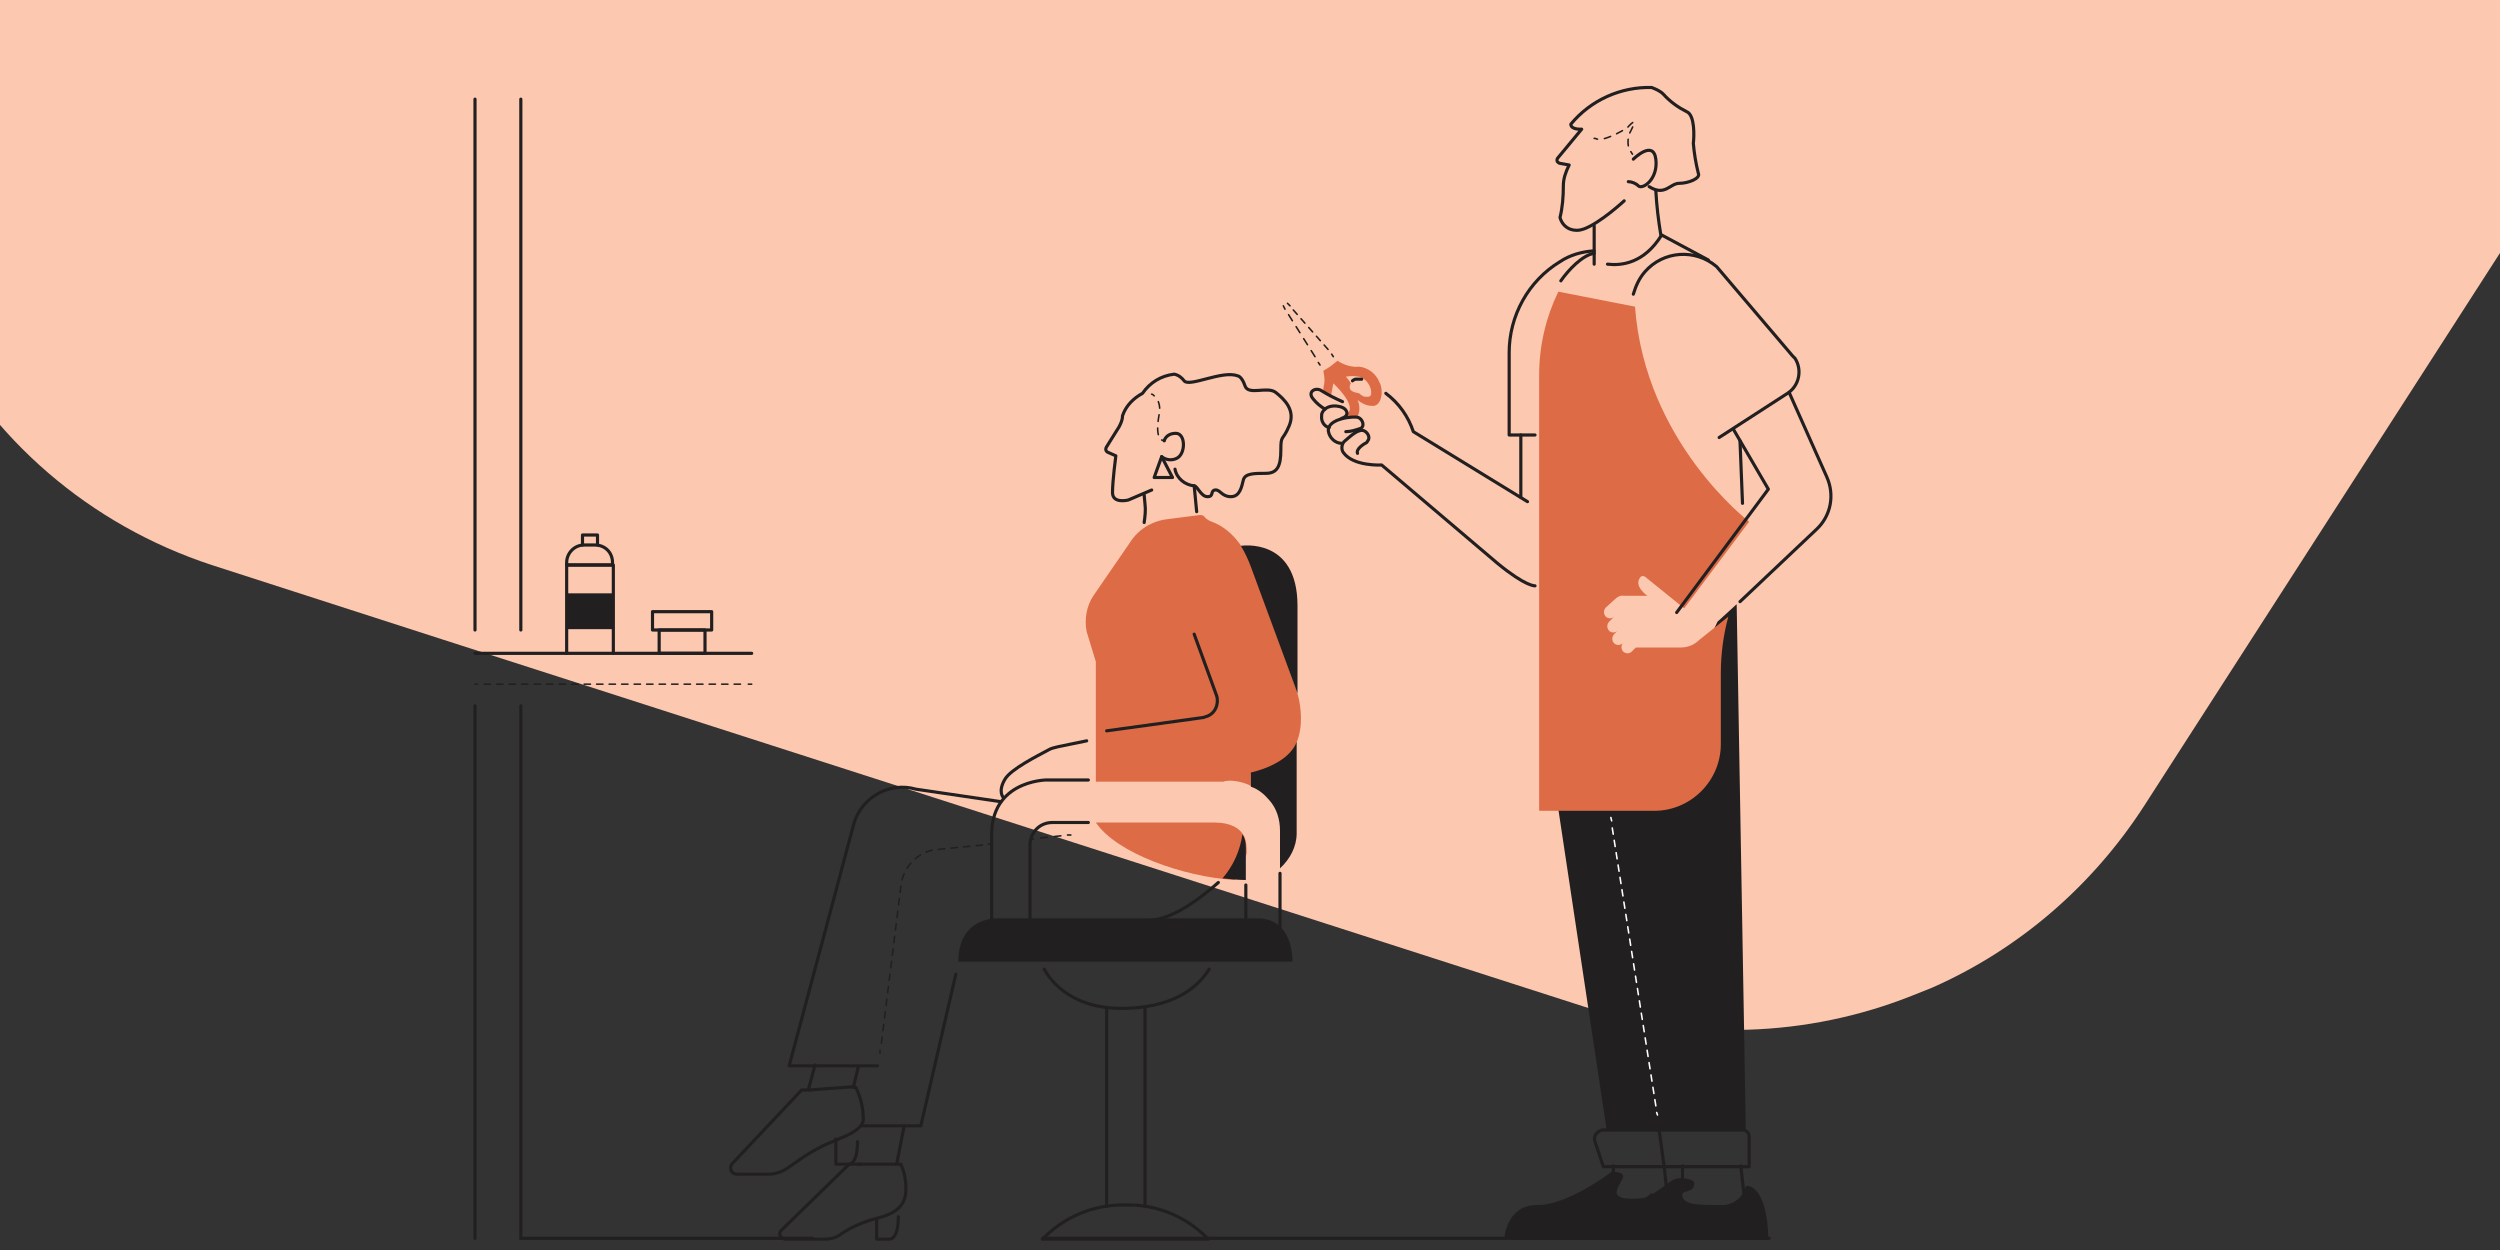 <?xml version="1.0" encoding="utf-8"?>
<!-- Generator: Adobe Illustrator 24.2.3, SVG Export Plug-In . SVG Version: 6.00 Build 0)  -->
<svg version="1.1" id="Layer_1" xmlns="http://www.w3.org/2000/svg" xmlns:xlink="http://www.w3.org/1999/xlink" x="0px" y="0px"
	 viewBox="0 0 300 150" style="enable-background:new 0 0 300 150;" xml:space="preserve">
<rect x="0" y="0" width="300" height="150" fill="#333333" stroke="none"/>
<style type="text/css">
	.st0{clip-path:url(#SVGID_2_);}
	.st1{fill:#FCC8AF;}
	.st2{fill:#221F20;}
	.st3{fill:#DD6B45;}
	.st4{fill:none;stroke:#FFFFFF;stroke-width:0.19;stroke-linecap:round;stroke-miterlimit:10;}
	.st5{fill:none;stroke:#FFFFFF;stroke-width:0.19;stroke-linecap:round;stroke-miterlimit:10;stroke-dasharray:0.75,0.75;}
	.st6{fill:none;stroke:#221F1F;stroke-width:0.19;stroke-linecap:round;stroke-linejoin:round;}
	.st7{fill:none;stroke:#221F1F;stroke-width:0.19;stroke-linecap:round;stroke-linejoin:round;stroke-dasharray:0.75,0.75;}
	.st8{fill:none;stroke:#221F1F;stroke-width:0.19;stroke-linecap:round;stroke-linejoin:round;stroke-dasharray:0.7,0.7;}
	.st9{fill:none;stroke:#221F1F;stroke-width:0.19;stroke-linecap:round;stroke-linejoin:round;stroke-dasharray:0.85,0.85;}
	.st10{fill:none;stroke:#221F1F;stroke-width:0.19;stroke-linecap:round;stroke-linejoin:round;stroke-dasharray:0.79,0.79;}
	.st11{fill:none;stroke:#221F1F;stroke-width:0.19;stroke-linecap:round;stroke-linejoin:round;stroke-dasharray:0.8,0.8;}
	.st12{fill:none;stroke:#221F1F;stroke-width:0.19;stroke-linecap:round;stroke-linejoin:round;stroke-dasharray:0.81,0.81;}
	.st13{fill:none;stroke:#221F1F;stroke-width:0.19;stroke-linecap:round;stroke-linejoin:round;stroke-dasharray:0.76,0.76;}
	.st14{fill:none;stroke:#221F20;stroke-width:0.38;stroke-linecap:round;stroke-linejoin:round;}
</style>
<g>
	<defs>
		<rect id="SVGID_1_" width="300" height="150"/>
	</defs>
	<clipPath id="SVGID_2_">
		<use xlink:href="#SVGID_1_"  style="overflow:visible;"/>
	</clipPath>
	<g class="st0">
		<path class="st1" d="M67.6-245.6C56.5-211.8-8-14.8-11.6-3.4c-3.5,11.4-3.4,23.7,0.5,35L-8,39c6.8,13.7,18.8,24,33.4,28.8
			c4.5,1.5,164.7,53,164.7,53c12.8,4.1,26.7,3.7,39.3-1.3l2.5-1c10.4-4.6,19.2-12.2,25.4-21.8l221.6-344.3
			c4.9-7.6,7.2-16.6,6.5-25.6l-0.1-1.6l-1.5-20c-0.1-1.3-0.2-2.9-0.4-5.4l-0.1-0.2l-1-12.4l-0.4-0.9l-32.6,2.5
			c-110.1,8.7-220.2,17.3-330.5,25.7c-6.5,0.5-12.9,2-18.9,4.5C84.4-274.5,72.6-261.6,67.6-245.6"/>
	</g>
</g>
<rect x="68" y="71.2" class="st2" width="5.5" height="4.3"/>
<polygon class="st2" points="206.1,74.6 199.5,88.9 187,97.1 192.8,135.6 209.5,135.6 208.4,72.5 "/>
<path class="st3" d="M165.5,45.8c-0.4-1-1.4-1.7-2.4-1.8c-0.9,0.1-1.8-0.2-2.6-0.7l-0.9,0.7l-0.8,0.5c0.1,0.5,0.2,1.1,0.1,1.6
	c-0.1,0.3-0.1,0.7-0.1,1l0.9,0.5L160,46c0,0,2.7,2.5,1.8,3.5c0,0-0.6,0.7,0.6,0.6l0.5-0.1c0.3-0.6,0.3-1.4,0-2
	c0.5,0.4,1.1,0.7,1.7,0.7C165.8,48.9,166.1,46.8,165.5,45.8z M163.7,47.6c-0.2-0.1-0.4-0.2-0.6-0.4l-0.4-0.1c-0.2,0-0.3-0.1-0.5-0.2
	c-0.3-0.2-0.3-0.6-0.1-0.9c-0.3-0.5-0.6-0.8-0.6-0.8c0.5-0.1,1-0.1,1.5,0h0.1c0.7,0.2,1.2,0.8,1.4,1.5
	C164.7,47.8,164.2,47.6,163.7,47.6z"/>
<path class="st3" d="M203.9,76.8c-0.6,0.6-1.4,0.9-2.2,0.9h-5.4l-0.5,0.5c-0.1,0.1-0.3,0.2-0.5,0.2c-0.2,0-0.4-0.1-0.5-0.2
	c-0.3-0.3-0.3-0.8,0-1.1c0,0,0,0,0,0l-0.1,0.1c-0.1,0.1-0.3,0.2-0.5,0.2c-0.2,0-0.4-0.1-0.5-0.2c-0.3-0.3-0.3-0.8,0-1.1c0,0,0,0,0,0
	l0.7-0.7l0,0l-0.3,0.3c-0.1,0.1-0.3,0.2-0.5,0.2c-0.2,0-0.4-0.1-0.5-0.2c-0.3-0.3-0.3-0.8,0-1.1c0,0,0,0,0,0l0.9-0.9l0,0l-0.3,0.3
	c-0.1,0.1-0.3,0.2-0.5,0.2c-0.2,0-0.4-0.1-0.5-0.2c-0.3-0.3-0.3-0.8,0-1.1c0,0,0,0,0,0l1.1-1c0.3-0.3,0.7-0.5,1.1-0.4h2.8
	c0,0-1.8-1.2-0.8-2.3c0.1-0.1,0.3-0.1,0.5,0l4.7,3.8l7.8-10.4l0,0c0,0-12.5-9.5-13.7-25.8l-9.2-1.8c-1.5,3.1-2.3,6.5-2.3,10v52.3
	h13.8c4.4,0,8-3.6,8-8v-8.5c0-2.3,0.3-4.6,0.9-6.8L203.9,76.8z"/>
<path class="st3" d="M155.6,82.9c0,0-3.5-9.5-5.1-14.2s-4.3-5.8-5.1-6.1c-0.3-0.1-0.6-0.3-0.8-0.5c-0.1-0.2-0.3-0.3-0.6-0.3
	l-3.9,0.5c-1.8,0.2-3.5,1.2-4.5,2.8l-4.4,6.4c-0.8,1.2-1.1,2.8-0.8,4.3l1.1,3.6c0,0,0,0.5,0,1.4v13h15.3l5.3-1.5
	C158.1,90.1,155.6,82.9,155.6,82.9z"/>
<path class="st3" d="M145.6,98.7h-14.1c2.5,3.7,10.5,6.5,16.6,6.9l0.7-0.6l0.8-2.6v-0.6C149.5,101.7,150,98.7,145.6,98.7z"/>
<path class="st3" d="M150.1,94.3v-1.6l-3.3,1C148,93.6,149.1,93.8,150.1,94.3z"/>
<path class="st2" d="M193.4,140.6c0,0-5.3,4.1-9,4c-2.8,0-3.7,2.4-3.9,4h31.7c0,0,0-6.3-2.7-6.3c-0.3,1.4-1.6,2.4-3,2.3
	c-2.7,0-4.3,0-4.6-1s1.5-0.2,1.4-1.7c0,0,0-0.4-1.3-0.5c-0.6-0.1-1.2,0.1-1.7,0.5c-0.8,0.6-1.7,1.2-2.6,1.8c0,0-3.7,0.6-3.7-0.6
	S196.1,140.7,193.4,140.6z"/>
<path class="st2" d="M115,115.4h40.1c0,0,0.2-5.2-4.2-5.2h-31C120,110.2,115,109.8,115,115.4z"/>
<path class="st2" d="M148.9,65.5c0,0,6.8-1.1,6.8,7.2v10.5L150.1,68C149.8,67.2,149.4,66.3,148.9,65.5z"/>
<path class="st2" d="M155.6,89v11c0,1.6-0.8,3.1-2,4.2v-4.5c0-1.4-0.4-2.7-1.3-3.7c-0.6-0.7-1.3-1.3-2.2-1.6v-1.7
	C150.1,92.7,154.6,91.8,155.6,89z"/>
<path class="st2" d="M149.5,105.6v-3.9c0-0.6-0.1-1.1-0.4-1.6c-0.3,2-1.1,3.8-2.4,5.3C147.7,105.5,148.6,105.6,149.5,105.6z"/>
<line class="st4" x1="198.9" y1="133.8" x2="198.8" y2="133.5"/>
<line class="st5" x1="198.7" y1="132.7" x2="193.4" y2="98.9"/>
<line class="st4" x1="193.4" y1="98.5" x2="193.3" y2="98.1"/>
<line class="st6" x1="57" y1="82.1" x2="57.3" y2="82.1"/>
<line class="st7" x1="58.1" y1="82.1" x2="89.4" y2="82.1"/>
<line class="st6" x1="89.8" y1="82.1" x2="90.2" y2="82.1"/>
<line class="st6" x1="154.5" y1="36.4" x2="154.8" y2="36.7"/>
<line class="st8" x1="155.2" y1="37.2" x2="159.6" y2="42.2"/>
<line class="st6" x1="159.8" y1="42.5" x2="160" y2="42.8"/>
<line class="st6" x1="158.4" y1="43.8" x2="158.2" y2="43.5"/>
<line class="st9" x1="157.8" y1="42.8" x2="154.4" y2="37.4"/>
<line class="st6" x1="154.2" y1="37.1" x2="154" y2="36.7"/>
<path class="st6" d="M195.9,18.5c-0.1-0.1-0.1-0.2-0.2-0.3"/>
<path class="st10" d="M195.4,17.5c-0.1-0.6,0-1.3,0.3-1.8c1.1-2.1-0.4-0.4-0.4-0.4c-0.9,0.6-1.9,1.1-3,1.4h-0.2"/>
<path class="st6" d="M191.7,16.7c-0.1,0-0.2-0.1-0.4-0.1"/>
<path class="st6" d="M138.2,47.3c0.1,0,0.2,0.1,0.3,0.2"/>
<path class="st11" d="M139,48.2c0.2,0.5,0.2,1,0.1,1.5c-0.3,1.7-0.2,2.5,0.1,2.9"/>
<path class="st6" d="M139.4,52.8c0.1,0,0.2,0.1,0.4,0.1"/>
<line class="st6" x1="128.5" y1="100.2" x2="128.1" y2="100.2"/>
<line class="st12" x1="127.3" y1="100.3" x2="124.4" y2="100.6"/>
<line class="st6" x1="124" y1="100.7" x2="123.7" y2="100.7"/>
<line class="st6" x1="119" y1="101.3" x2="118.6" y2="101.3"/>
<path class="st13" d="M117.9,101.4l-6,0.6c-2.1,0.5-3.6,2.3-3.8,4.4l-2.4,19.3"/>
<line class="st6" x1="105.6" y1="126" x2="105.6" y2="126.4"/>
<path class="st14" d="M188.9,148.6c0.4-1.3,1.3-2.4,2.4-3c0,0,5.3-0.7,6.9-2.2"/>
<path class="st14" d="M143.3,76.1l2.7,7.4c0.3,1-0.2,2.2-1.3,2.5c-0.1,0-0.2,0.1-0.3,0.1l-11.6,1.6"/>
<path class="st14" d="M135.1,144.6c-3.8-0.1-7.4,1.4-10,4.1H145C142.4,146,138.8,144.5,135.1,144.6z"/>
<line class="st14" x1="57" y1="11.9" x2="57" y2="75.6"/>
<line class="st14" x1="62.5" y1="11.9" x2="62.5" y2="75.6"/>
<line class="st14" x1="62.5" y1="148.6" x2="97.5" y2="148.6"/>
<line class="st14" x1="57" y1="84.7" x2="57" y2="148.6"/>
<line class="st14" x1="62.5" y1="84.7" x2="62.5" y2="148.6"/>
<line class="st14" x1="57" y1="78.4" x2="90.2" y2="78.4"/>
<polyline class="st14" points="68,78.4 68,67.8 73.6,67.8 73.6,78.4 "/>
<polyline class="st14" points="69.9,65.4 69.9,64.2 71.7,64.2 71.7,65.4 "/>
<path class="st14" d="M191.3,30.4c-1.4,0.2-3.1,2-4,3.3"/>
<path class="st14" d="M184.2,52.2h-3.1v-9.9c0-4.4,2.3-8.6,6.1-10.9c1.2-0.8,2.6-1.2,4.1-1.3"/>
<path class="st14" d="M192.9,31.7c1.7,0.2,4.4-0.1,6.5-3.5c0,0,4.5,2.4,5.6,3"/>
<path class="st14" d="M206.3,52.5l8.2-5.3c1.4-0.9,1.8-2.8,0.9-4.2c-0.1-0.1-0.2-0.2-0.3-0.3L206,32c-2.6-2.2-6.4-1.9-8.6,0.6
	c-0.7,0.8-1.1,1.7-1.4,2.7"/>
<line class="st14" x1="209.1" y1="60.4" x2="208.8" y2="52.9"/>
<polyline class="st14" points="208,51.5 212.2,58.7 201.2,73.5 "/>
<path class="st14" d="M199.1,135.6l0.6,4.4h-7.3l-1-3c-0.2-0.5,0.1-1.1,0.6-1.3c0.1-0.1,0.3-0.1,0.4-0.1H199.1z"/>
<path class="st14" d="M198.7,135.6h10.4c0.4,0,0.8,0.3,0.8,0.8v3.6h-10.2l0.3,2.7"/>
<line class="st14" x1="193.6" y1="139.9" x2="193.6" y2="140.7"/>
<line class="st14" x1="201.9" y1="139.9" x2="201.9" y2="141.4"/>
<line class="st14" x1="208.9" y1="139.9" x2="209.3" y2="143.6"/>
<line class="st14" x1="182.5" y1="52.2" x2="182.5" y2="59.7"/>
<path class="st14" d="M183.3,60.2l-13.7-8.4c-0.6-1.8-1.7-3.4-3.3-4.6"/>
<path class="st14" d="M184.2,70.3c0,0-1.1,0.1-4.5-2.7l-13.9-11.8c0,0-3.4,0.2-4.6-1.5c-0.3-0.4-0.2-1.1,0.2-1.4l0,0
	c0.6-0.5,1.6-1.5,2.3-1.2c0.4,0.2,0.7,0.7,0.5,1.1c-0.1,0.1-0.1,0.2-0.2,0.3c-0.4,0.2-1.3,0.8-1.1,1.3"/>
<path class="st14" d="M161,53.2c-0.8,0-1.5-0.7-1.6-1.5c-0.1-1.5,3.1-1.8,3.6-1.6s0.8,1,0.3,1.3c-0.6,0.2-1.2,0.4-1.8,0.4"/>
<path class="st14" d="M159.5,51.3c-0.6-0.1-1-0.8-0.9-1.4c0-0.1,0-0.1,0-0.2c0.4-1.3,2.3-1.1,2.8-0.6c0.4,0.4,0.3,0.9-0.4,1.1"/>
<path class="st14" d="M161.1,48.2c-0.9-0.4-1.7-0.8-2.5-1.3c-0.7-0.5-1.8,0.1-1,1c0.4,0.5,0.9,0.9,1.4,1.2"/>
<path class="st14" d="M162.3,45.7c0.1-0.1,0.3-0.2,0.4-0.2c0.2,0,0.5,0,0.7,0"/>
<path class="st14" d="M195.4,21.8c0.4,0,0.9,0.2,1.2,0.5c0.5,0.5,2.4-0.8,2.1-3.2s-2.7,0-2.7,0"/>
<path class="st14" d="M197.9,22.4c1.9,1.2,2.5-0.4,3.6-0.4s2.6-0.6,2.3-1.2c-0.3-1.2-0.5-2.4-0.6-3.6c0.1-0.8,0.2-3.4-0.8-3.8
	c-1-0.5-2-1.2-2.8-2.1c-0.4-0.4-0.9-0.6-1.4-0.8c-3.7-0.1-7.3,1.5-9.7,4.4c0,0.7,1.3,0.6,1.3,0.6l-2.9,3.5c-0.1,0.2-0.1,0.4,0.1,0.5
	c0,0,0.1,0.1,0.2,0.1l1.1,0.2c-0.4,0.8-0.7,1.6-0.7,2.5c0,1.3-0.1,2.6-0.4,3.8c0.3,1.1,1.3,1.7,2.4,1.5c0.1,0,0.3-0.1,0.4-0.1
	c2-0.7,4.9-3.4,4.9-3.4"/>
<path class="st14" d="M199.3,28.2c-0.3-1.8-0.5-3.5-0.6-5.3"/>
<path class="st14" d="M137.3,59.4l0.1,1.1c0.1,0.7,0,1.5-0.1,2.2l0,0"/>
<path class="st14" d="M138.2,58.8l-2.8,1.2c0,0-1.9,0.5-1.9-0.9s0.4-4.4,0.4-4.4l-0.9-0.4c-0.3-0.1-0.4-0.4-0.2-0.7c0,0,0,0,0,0
	l1.5-2.4c0.2-0.4,0.4-0.8,0.4-1.3c0.4-1.2,1.3-2.1,2.4-2.7c0.9-1.3,2.2-2.1,3.8-2.3c0.5,0.1,0.9,0.4,1.2,0.8
	c0.6,0.8,4.6-1.3,6.4-0.6c0,0,0.5,0,0.9,1.2s2.7,0,3.7,0.8s2.4,2.1,1.6,4s-1,1-1,2.9s-0.4,2.8-1.8,2.8s-2.5,0-2.7,0.8s-0.4,2-1.5,2
	s-1.3-0.9-1.9-0.8s-0.1,0.8-0.9,0.8s-1.2-1.3-1.6-1.3c-1.1-0.1-2.1-0.9-2.3-2"/>
<path class="st14" d="M139.4,54.8c0.5,0.4,1.2,0.5,1.8,0.2c1.1-0.5,1.1-3-0.1-3s-1.4,0.9-1.4,0.9"/>
<polygon class="st14" points="138.5,57.3 140.7,57.3 139.4,54.8 "/>
<line class="st14" x1="143.3" y1="58.3" x2="143.6" y2="61.4"/>
<path class="st14" d="M125.3,116.3c0.9,1.6,3.5,4.9,9.9,4.7s8.9-3.1,9.9-4.7"/>
<line class="st14" x1="132.8" y1="121" x2="132.8" y2="144.8"/>
<line class="st14" x1="137.4" y1="121" x2="137.4" y2="144.8"/>
<path class="st14" d="M130.6,93.6h-5c0.9,0-6.5-0.4-6.6,6.4v10.3"/>
<line class="st14" x1="153.6" y1="111.3" x2="153.6" y2="104.8"/>
<path class="st14" d="M130.6,98.7h-4.3c-1.5,0-2.6,1.1-2.7,2.6c0,0,0,0,0,0v8.9"/>
<line class="st14" x1="149.5" y1="110.2" x2="149.5" y2="106.2"/>
<path class="st14" d="M130.4,88.9l-3.4,0.7c-0.4,0.1-0.9,0.2-1.2,0.4c-1.3,0.7-4.5,2.3-5.2,3.5c-0.9,1.5-0.2,2.2-0.2,2.2"/>
<path class="st14" d="M146.2,105.9c-1.7,1.5-5,4.2-7.9,4.5"/>
<path class="st14" d="M120.1,96.2l-10.2-1.5c-3.1-0.9-6.4,0.9-7.4,4l-7.8,29.2h10.6"/>
<path class="st14" d="M97.8,127.8l-0.8,3h-0.8l-8.3,8.8c-0.3,0.3-0.3,0.8,0,1.1c0.1,0.1,0.3,0.2,0.5,0.2h3.8c0.9,0,1.7-0.3,2.4-0.8
	l1.3-0.9c1.4-1,2.9-1.8,4.5-2.4l0.4-0.2c1.1-0.4,2.7-1.2,2.8-2.2c0-1.4-0.3-2.7-0.9-3.9h-0.3l0.6-2.5"/>
<line class="st14" x1="97.1" y1="130.8" x2="102.5" y2="130.4"/>
<path class="st14" d="M100.3,136.7v3h1.5c0,0,1.1,0.2,1.1-2.7"/>
<path class="st14" d="M105.2,146.2v2.5h1.5c0,0,1.1,0.2,1.1-2.7"/>
<polyline class="st14" points="114.7,116.9 110.5,135.1 103.3,135.1 "/>
<polyline class="st14" points="108.5,135.1 107.6,139.7 103,139.7 "/>
<path class="st14" d="M103.3,139.7h-1.4l-8.1,7.9c-0.3,0.2-0.3,0.7,0,0.9c0.1,0.1,0.3,0.2,0.5,0.2H99c0.7,0,1.4-0.2,1.9-0.6
	c1.3-0.9,2.8-1.5,4.3-1.9c2.5-0.6,3.6-1.7,3.5-3.7c0-1-0.2-1.9-0.6-2.8h-0.4"/>
<line class="st14" x1="212.3" y1="148.6" x2="125.1" y2="148.6"/>
<rect x="79.1" y="75.6" class="st14" width="5.5" height="2.8"/>
<path class="st14" d="M70.1,65.4h1.3c1.2,0,2.1,0.9,2.1,2.1v0.3l0,0H68l0,0v-0.3C68,66.4,68.9,65.4,70.1,65.4L70.1,65.4z"/>
<polygon class="st14" points="81.9,73.4 78.3,73.4 78.3,75.6 81.9,75.6 85.4,75.6 85.4,73.4 "/>
<line class="st14" x1="191.3" y1="27.1" x2="191.3" y2="31.7"/>
<path class="st14" d="M208.8,72.2l9.2-8.7c1.7-1.6,2.2-4.1,1.2-6.3l-4.5-10.1"/>
</svg>
